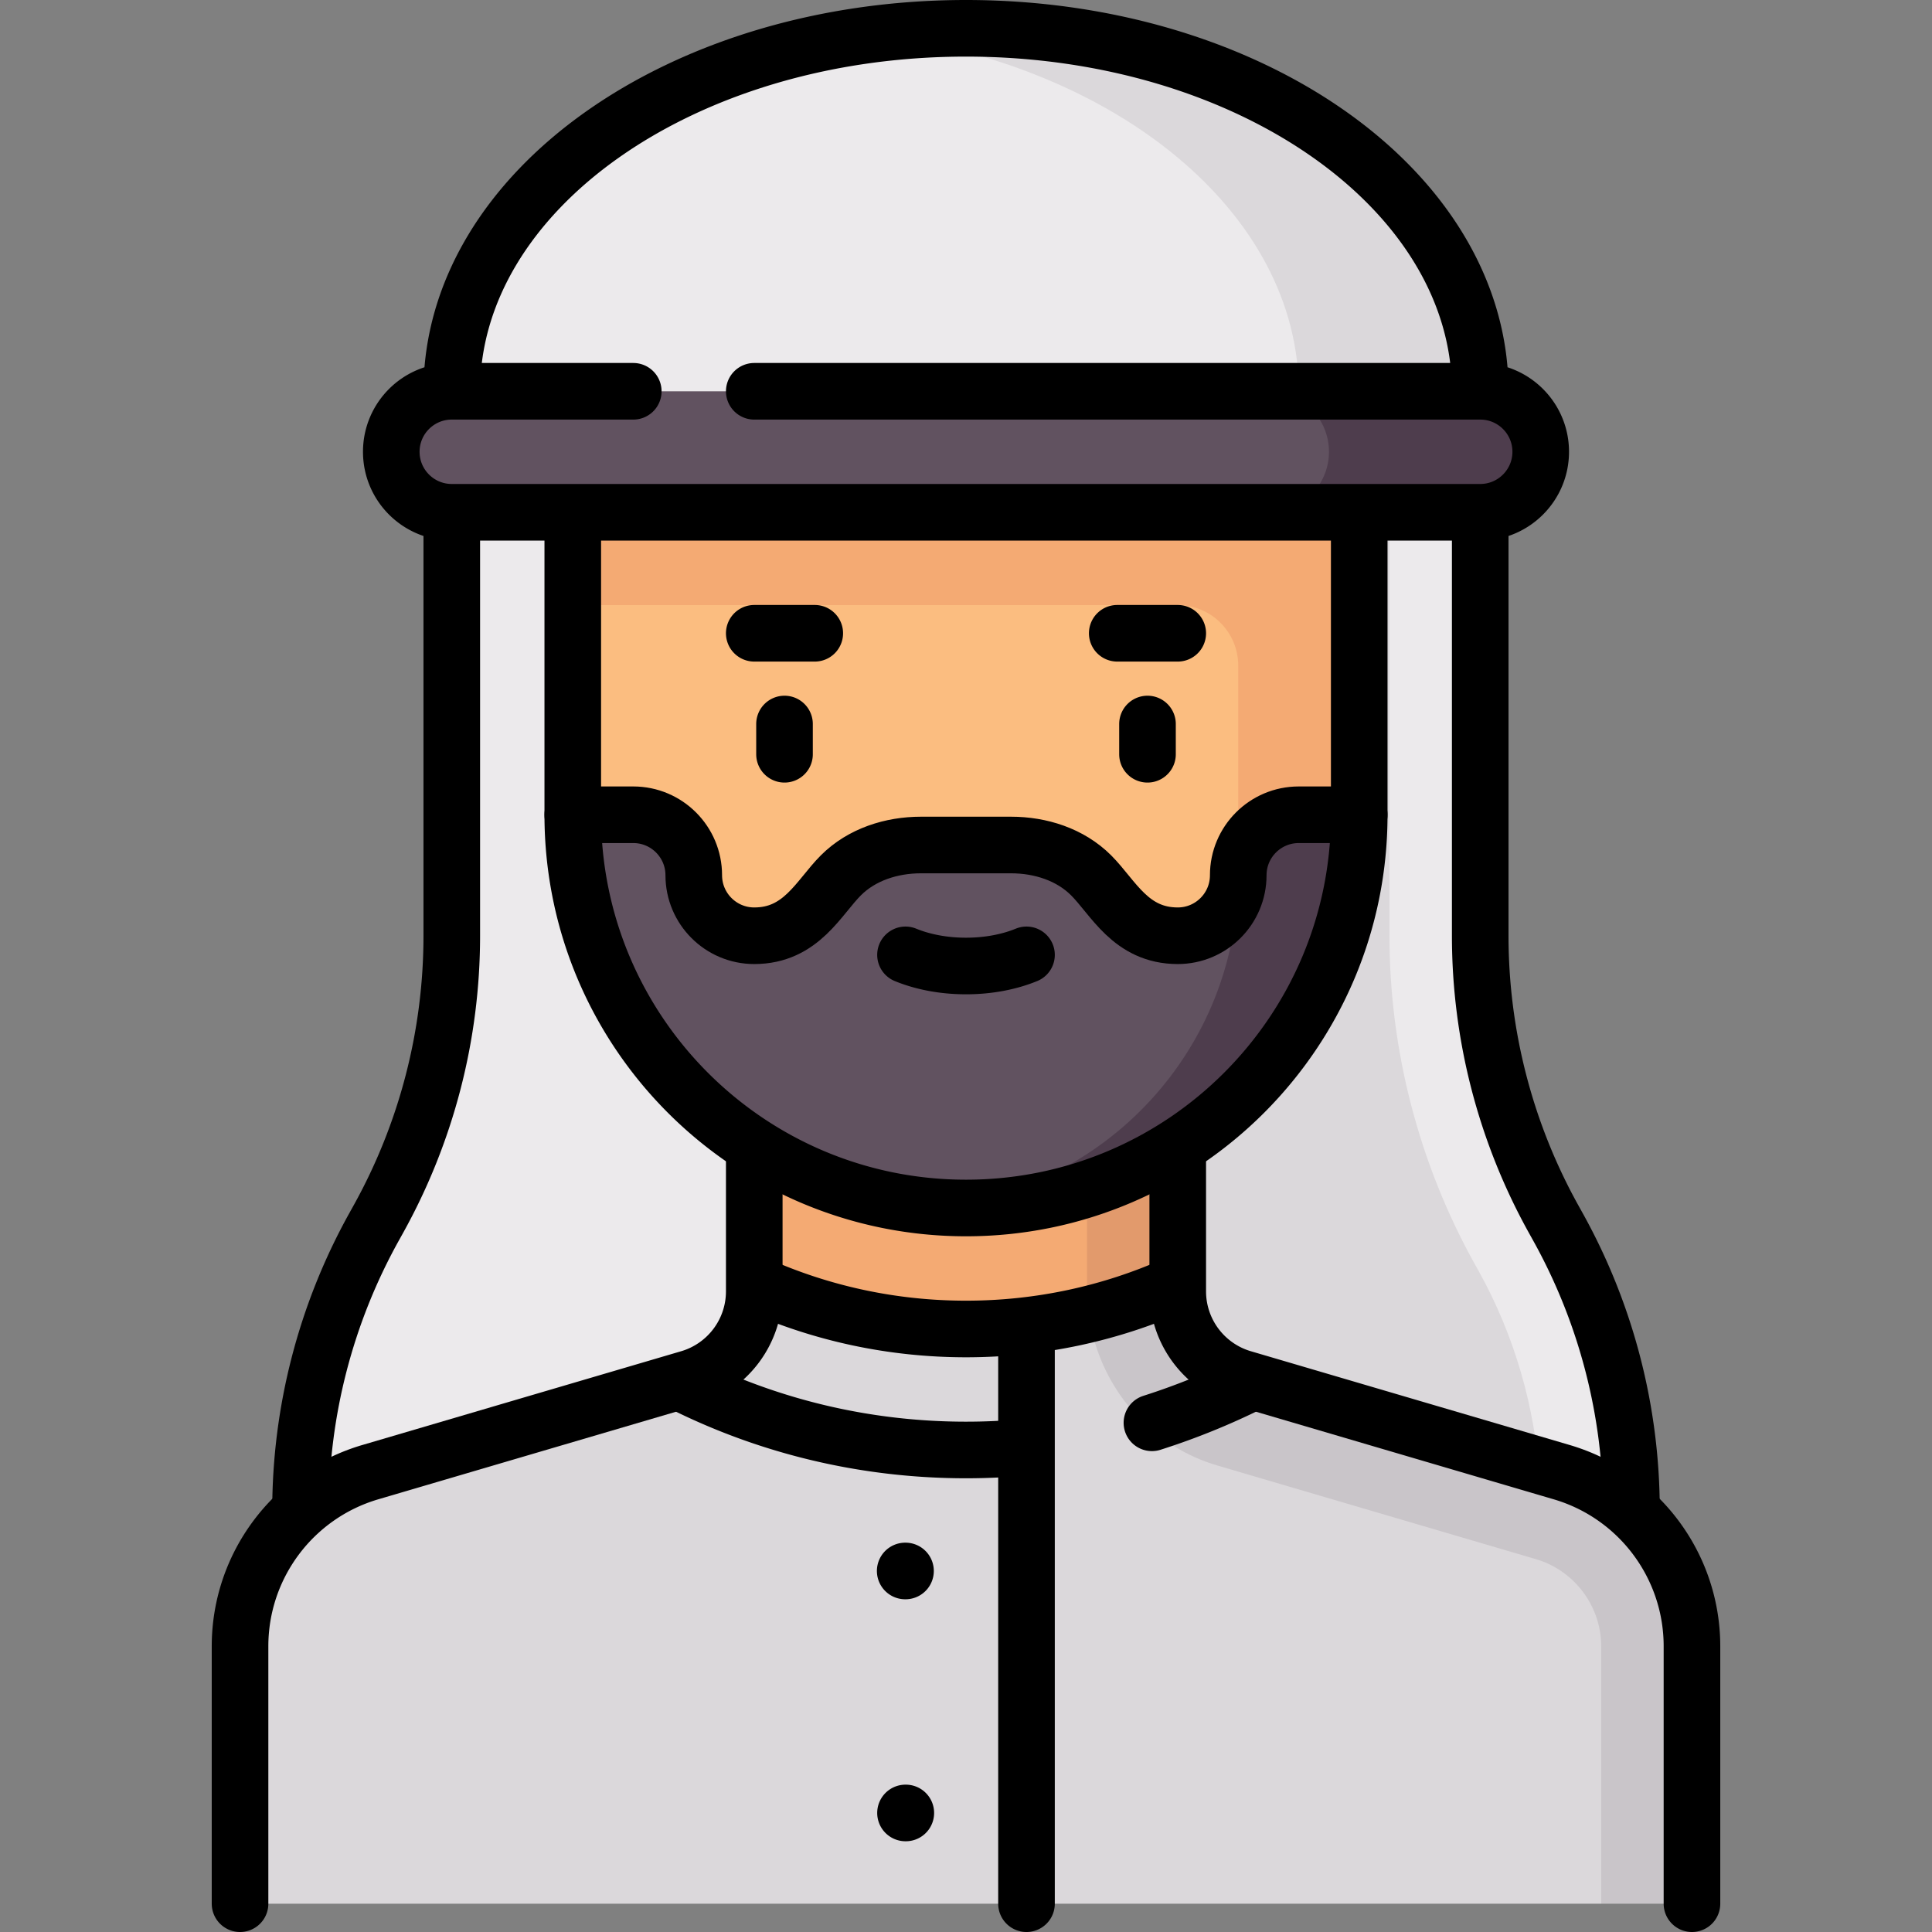 <?xml version="1.0" encoding="UTF-8"?> <svg xmlns="http://www.w3.org/2000/svg" xmlns:xlink="http://www.w3.org/1999/xlink" version="1.1" width="512" height="512" x="0" y="0" viewBox="0 0 512 512" style="enable-background:new 0 0 512 512" xml:space="preserve" class=""><rect x="0" y="0" width="512" height="512" fill="#808080" stroke="none"/><g><path d="m99.11 325.173 1.151-2.072a154.672 154.672 0 0 0 19.465-75.117v-144.29C119.726 50.567 180.738 7.5 256 7.5s136.274 43.067 136.274 96.194v144.29c0 26.286 6.699 52.139 19.465 75.117l1.151 2.072c12.766 22.978 19.465 56.847 19.465 83.134H79.645c0-26.287 6.699-60.156 19.465-83.134z" style="" fill="#eceaec" data-original="#eceaec"></path><path d="M392.274 119.726v-16.032C392.274 50.567 331.262 7.5 256 7.5c-8.22 0-16.229.602-24.048 1.586 63.772 8.029 112.226 47.283 112.226 94.607v16.032h48.096zM391.867 336.842l-1.112-1.981c-14.756-26.577-22.53-56.59-22.53-86.878V119.726H247.984v272.548H408.05c-1.2-19.387-6.727-38.399-16.183-55.432z" style="" fill="#dbd8db" data-original="#dbd8db"></path><path d="m413.862 390.136-84.485-24.849a24.048 24.048 0 0 1-17.263-23.071v-54.151H199.887v54.151a24.048 24.048 0 0 1-17.263 23.071l-84.485 24.849c-20.47 6.02-34.526 24.806-34.526 46.142h384.774c0-21.336-14.056-40.122-34.525-46.142z" style="" fill="#f4aa73" data-original="#f4aa73" class=""></path><path d="M288.065 288.065h24.048v64.129h-24.048z" style="" fill="#e29a6c" data-original="#e29a6c"></path><path d="m98.138 390.136 84.486-24.849a24.048 24.048 0 0 0 17.263-23.071v-2.209c17.128 7.759 36.086 12.187 56.113 12.187s38.985-4.428 56.113-12.187v2.209a24.048 24.048 0 0 0 17.263 23.071l84.486 24.849c20.469 6.02 34.526 24.806 34.526 46.142L424.339 504.5H63.613v-68.222c0-21.336 14.056-40.122 34.525-46.142z" style="" fill="#dbd8db" data-original="#dbd8db"></path><path d="M360.21 127.742v88.177c0 57.553-46.656 104.21-104.21 104.21s-104.21-46.656-104.21-104.21v-88.177h208.42z" style="" fill="#fbbd80" data-original="#fbbd80" class=""></path><path d="M328.145 231.952v-55.563c0-8.854-7.178-16.032-16.032-16.032H151.79v-32.614h208.42v88.177c0 57.553-46.656 104.21-104.21 104.21-2.705 0-5.359-.202-8.013-.405 44.935-4.058 80.158-41.782 80.158-87.773z" style="" fill="#f4aa73" data-original="#f4aa73" class=""></path><path d="M151.79 215.919c0 57.553 46.656 104.21 104.21 104.21s104.21-46.656 104.21-104.21h-16.032c-8.854 0-16.032 7.178-16.032 16.032s-7.178 16.032-16.032 16.032c-12.498 0-17.069-10.139-22.974-16.031-5.53-5.516-13.4-8.018-21.211-8.018h-23.856c-7.811 0-15.68 2.502-21.211 8.018-5.906 5.892-10.477 16.031-22.974 16.031-8.854 0-16.032-7.178-16.032-16.032 0-8.855-7.178-16.032-16.032-16.032H151.79zM119.726 103.694h272.548c8.854 0 16.032 7.178 16.032 16.032s-7.178 16.032-16.032 16.032H119.726c-8.854 0-16.032-7.178-16.032-16.032 0-8.855 7.178-16.032 16.032-16.032z" style="" fill="#615260" data-original="#615260" class=""></path><path d="M344.177 215.919h16.032c0 57.553-46.656 104.21-104.21 104.21-2.705 0-5.359-.202-8.012-.405 44.935-4.057 80.157-41.781 80.157-87.773.001-8.854 7.179-16.032 16.033-16.032zM392.274 103.694h-56.113c8.854 0 16.032 7.178 16.032 16.032s-7.178 16.032-16.032 16.032h56.113c8.854 0 16.032-7.178 16.032-16.032 0-8.855-7.178-16.032-16.032-16.032z" style="" fill="#4e3d4d" data-original="#4e3d4d"></path><path d="M448.387 504.5v-68.222c0-21.336-14.056-40.122-34.526-46.142l-84.485-24.849a24.048 24.048 0 0 1-17.263-23.071v-2.209c-7.506 3.4-15.418 6.03-23.562 8.058 2.344 18.741 15.609 34.867 34.036 40.295l84.49 24.847c10.161 2.99 17.261 12.478 17.261 23.07V504.5h24.049z" style="" fill="#c9c5c9" data-original="#c9c5c9"></path><path d="M304.097 191.871v8.016M207.903 191.871v8.016M272.033 253.047C267.513 254.903 261.994 256 256 256c-5.994 0-11.513-1.097-16.033-2.953M448.387 504.5v-68.222c0-21.336-14.056-40.122-34.525-46.142l-84.486-24.849a24.048 24.048 0 0 1-17.263-23.071v-38.119M63.613 504.5v-68.222c0-21.336 14.056-40.122 34.525-46.142l84.486-24.849a24.048 24.048 0 0 0 17.263-23.071v-38.119M312.113 167.823h-16.032M215.919 167.823h-16.032" style="stroke-width:15;stroke-linecap:round;stroke-linejoin:round;stroke-miterlimit:10;" fill="none" stroke="#000000" stroke-width="15" stroke-linecap="round" stroke-linejoin="round" stroke-miterlimit="10" data-original="#000000" class=""></path><path d="M151.79 135.758v80.161c0 57.553 46.656 104.21 104.21 104.21h0c57.553 0 104.21-46.656 104.21-104.21v-80.161M167.823 103.694h-48.097c-8.854 0-16.032 7.178-16.032 16.032v0c0 8.854 7.178 16.032 16.032 16.032h272.548c8.854 0 16.032-7.178 16.032-16.032v0c0-8.854-7.178-16.032-16.032-16.032H199.887M392.274 135.758v112.226c0 26.286 6.699 52.139 19.465 75.117l1.151 2.072a154.672 154.672 0 0 1 19.465 75.117v0M119.726 135.758v112.226c0 26.286-6.699 52.139-19.465 75.117l-1.151 2.072a154.672 154.672 0 0 0-19.465 75.117v0M119.726 103.694C119.726 50.567 180.738 7.5 256 7.5s136.274 43.067 136.274 96.194M200.656 340.487c16.912 7.525 35.639 11.707 55.344 11.707 19.704 0 38.432-4.182 55.344-11.707M305.273 377.057a183.47 183.47 0 0 0 25.974-10.512M181.415 366.875c22.48 11.128 47.802 17.383 74.585 17.383 5.408 0 10.756-.255 16.033-.754M272.032 352.194V504.5M239.968 416.323h-.08M240.048 480.452h-.08" style="stroke-width:15;stroke-linecap:round;stroke-linejoin:round;stroke-miterlimit:10;" fill="none" stroke="#000000" stroke-width="15" stroke-linecap="round" stroke-linejoin="round" stroke-miterlimit="10" data-original="#000000" class=""></path><path d="M151.79 215.919h16.032c8.854 0 16.032 7.178 16.032 16.032v0c0 8.854 7.178 16.032 16.032 16.032h0c12.498 0 17.068-10.139 22.975-16.03 5.53-5.516 13.4-8.018 21.211-8.018h23.855c7.811 0 15.681 2.502 21.211 8.018 5.906 5.892 10.477 16.03 22.975 16.03h0c8.854 0 16.032-7.178 16.032-16.032v0c0-8.854 7.178-16.032 16.032-16.032h16.032" style="stroke-width:15;stroke-linecap:round;stroke-linejoin:round;stroke-miterlimit:10;" fill="none" stroke="#000000" stroke-width="15" stroke-linecap="round" stroke-linejoin="round" stroke-miterlimit="10" data-original="#000000" class=""></path></g></svg> 